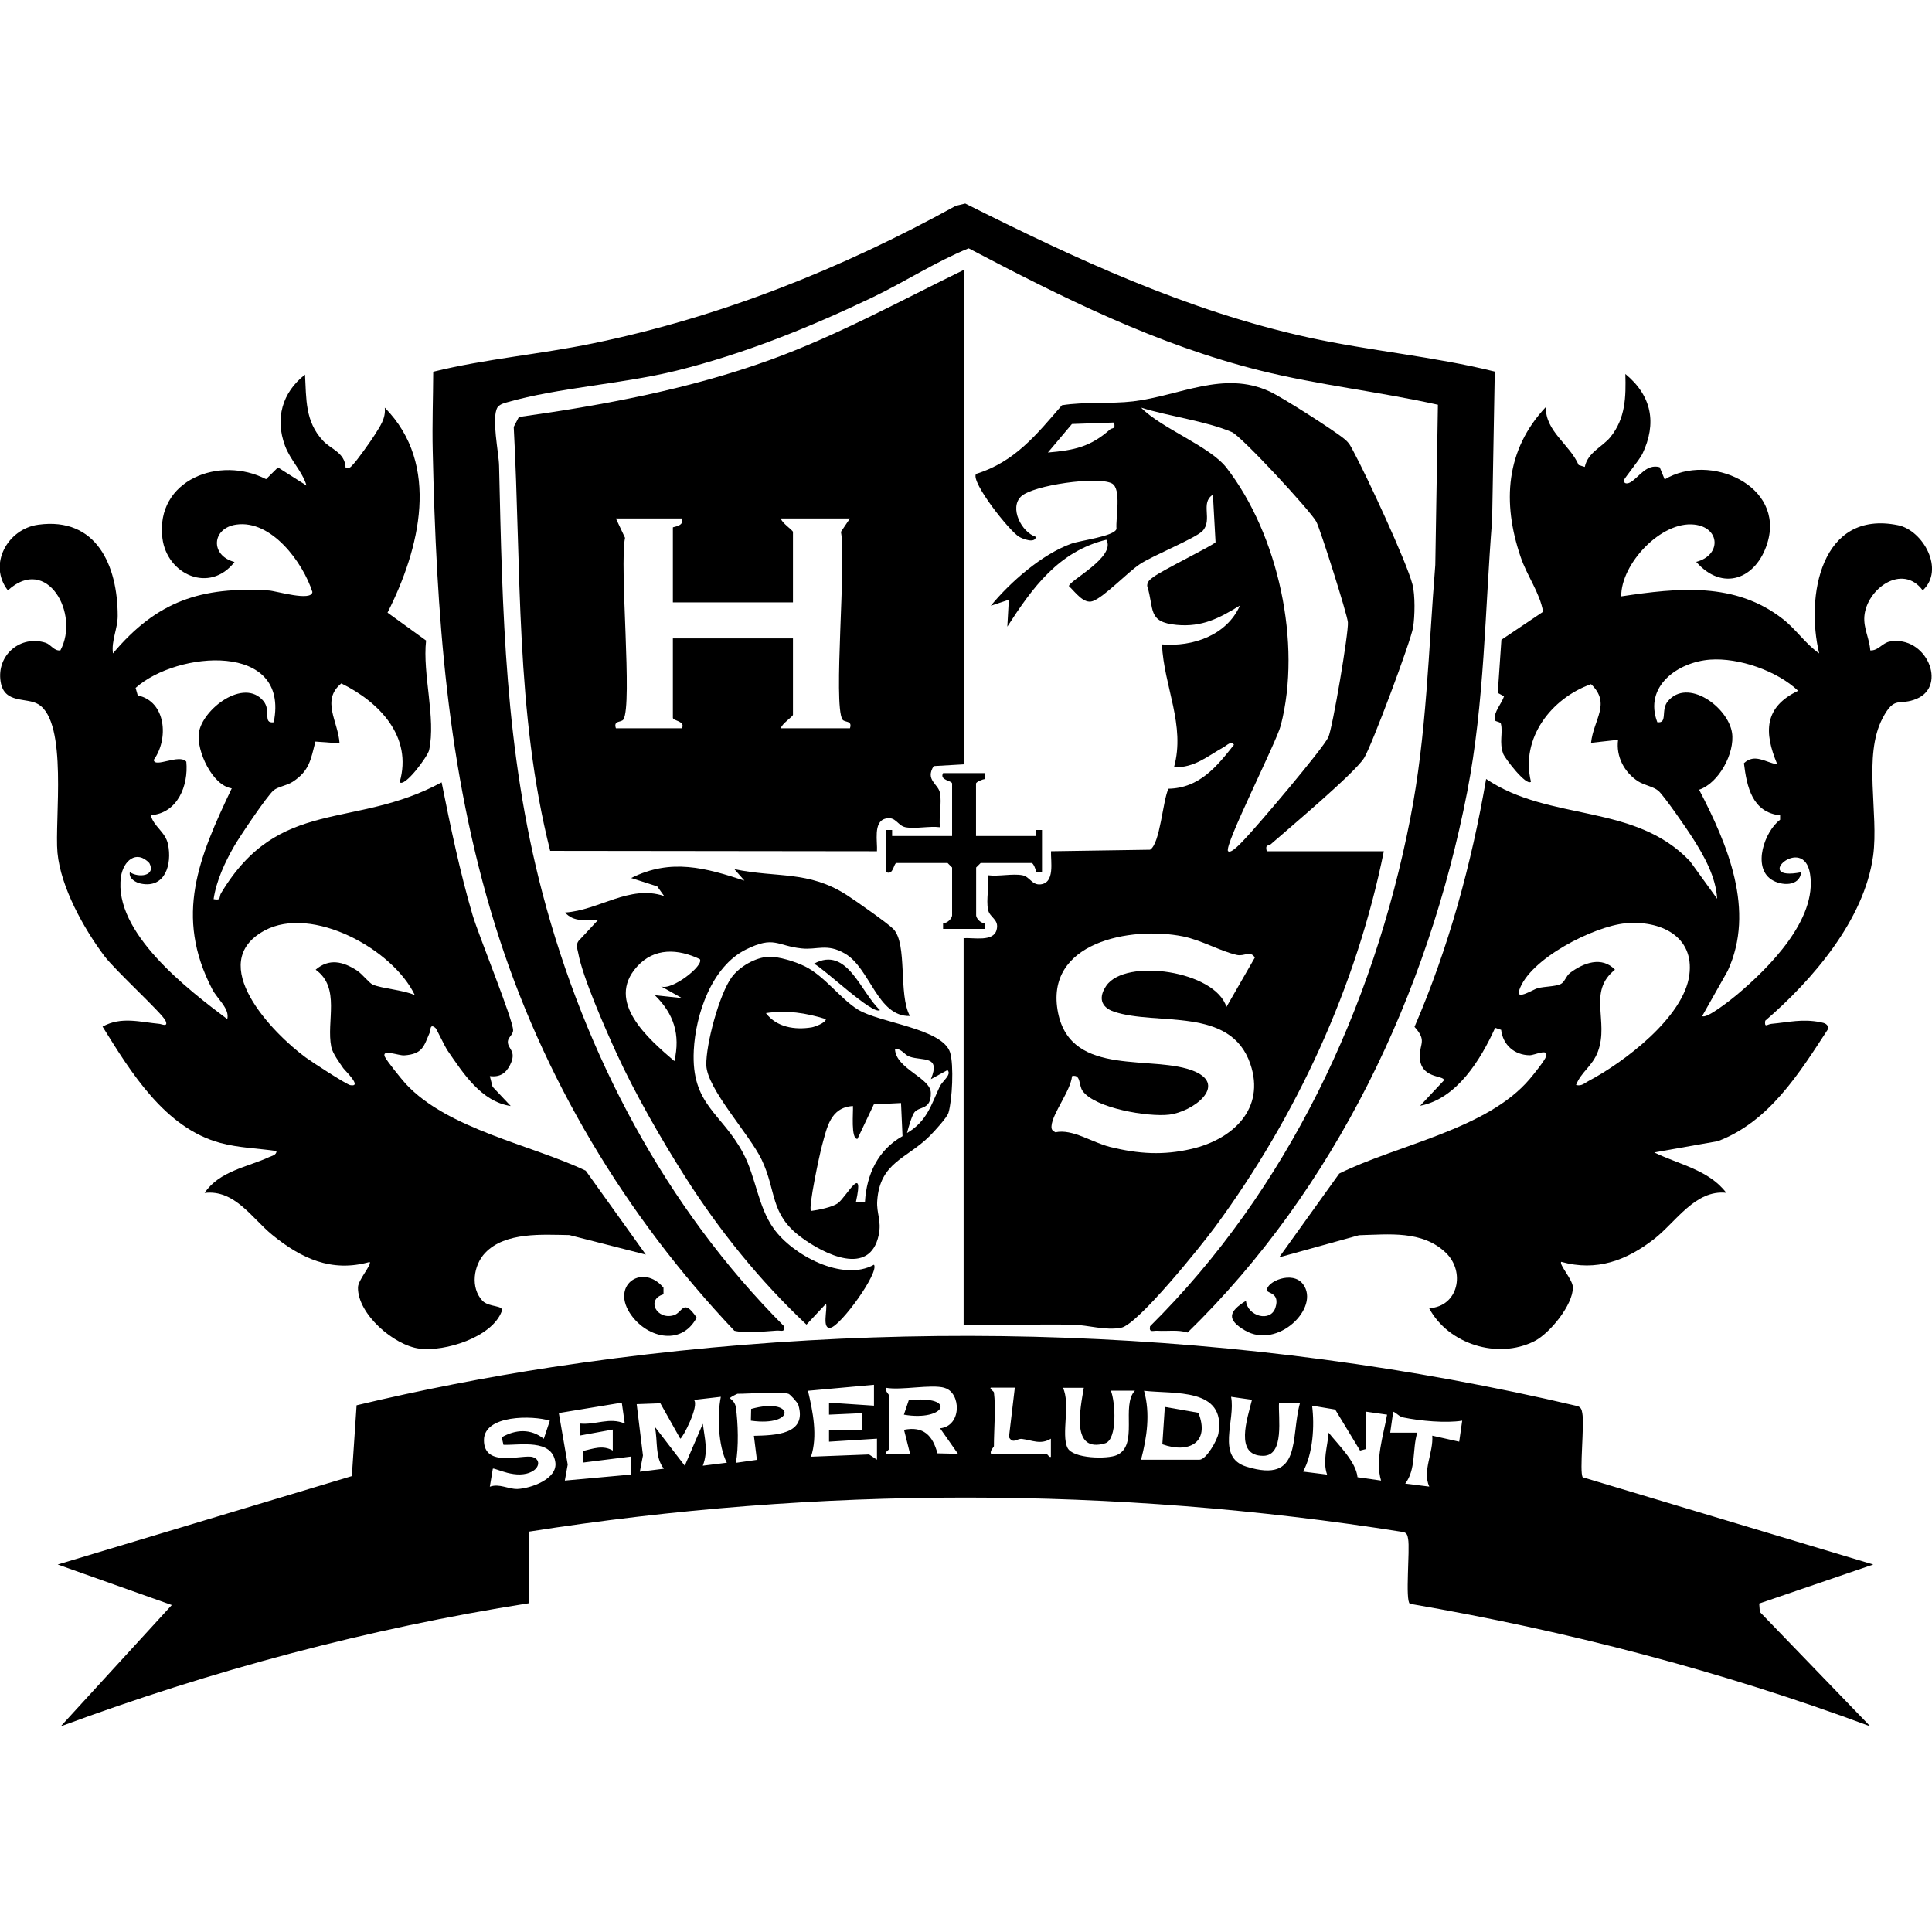 <svg xmlns="http://www.w3.org/2000/svg" xmlns:xlink="http://www.w3.org/1999/xlink" width="500" zoomAndPan="magnify" viewBox="0 0 375 375" height="500" preserveAspectRatio="xMidYMid meet" version="1.0"><defs><clipPath id="3184f90aea"><path d="M 83 39.203 L 291 39.203 L 291 259 L 83 259 Z M 83 39.203 " clip-rule="nonzero"/></clipPath><clipPath id="ceeec19227"><path d="M 11 259 L 364 259 L 364 335.453 L 11 335.453 Z M 11 259 " clip-rule="nonzero"/></clipPath></defs><rect x="-37.5" width="450" fill="#ffffff" y="-37.5" height="450" fill-opacity="1"/><rect x="-37.5" width="450" fill="#ffffff" y="-37.5" height="450" fill-opacity="1"/><path fill="#000000" d="M 322.188 90.797 L 323.113 93.055 C 331.836 87.789 346.492 94.223 343.043 105.41 C 340.879 112.426 334.34 114.879 329.238 109.055 C 334.145 107.789 333.926 102.402 328.898 101.82 C 322.457 101.066 314.605 109.441 314.68 115.754 C 325.688 114.102 336.797 112.891 346.078 120.172 C 348.605 122.137 350.453 124.977 353.102 126.824 C 350.453 115.801 353.371 98.883 368.414 101.941 C 373.273 102.938 377.551 110.582 373.203 114.59 C 369.238 109.246 362.312 114.32 361.875 119.613 C 361.684 121.969 362.871 123.934 363.02 126.242 C 364.574 126.336 365.375 124.758 366.836 124.516 C 373.883 123.277 378.012 133.062 372.082 135.609 C 368.609 137.117 367.805 134.832 365.398 139.422 C 361.586 146.73 364.695 157.871 363.578 166.102 C 361.875 178.531 351.816 190.207 342.629 198.121 C 342.434 199.578 343.043 198.801 343.82 198.727 C 347.293 198.41 349.773 197.707 353.371 198.41 C 354.125 198.559 354.949 198.777 354.805 199.77 C 349.238 208.293 343.43 217.711 333.441 221.496 L 321.094 223.684 C 325.809 226.012 331.691 227.055 335.07 231.523 C 329.043 230.867 325.277 237.227 321.047 240.504 C 315.699 244.656 309.891 246.84 303.039 244.922 C 302.551 245.41 305.273 248.395 305.297 249.852 C 305.348 253.25 300.801 258.832 297.789 260.34 C 290.668 263.906 281.117 260.895 277.398 253.93 C 283.109 253.59 284.445 246.793 280.629 243.152 C 276.062 238.781 269.574 239.605 263.789 239.754 L 248.281 244.051 L 259.949 227.785 C 271.176 222.203 288.602 219.238 296.914 209.434 C 297.617 208.605 299.855 205.84 300.098 205.039 C 300.609 203.41 297.887 204.82 296.914 204.82 C 293.973 204.797 291.711 202.828 291.371 199.891 L 290.207 199.504 C 287.41 205.645 282.816 213.242 275.648 214.629 L 280.289 209.676 C 280.289 208.656 275.625 209.457 275.574 205.039 C 275.574 202.465 276.984 202.004 274.555 199.309 C 281.188 183.941 285.613 167.703 288.457 151.195 C 300.777 159.547 317.352 155.832 328.047 167.191 L 333.297 174.453 C 333.051 170.18 330.77 166.148 328.531 162.629 C 327.512 161.004 322.992 154.473 321.922 153.527 C 320.926 152.652 319.223 152.457 317.961 151.656 C 315.262 149.91 313.633 146.824 314.07 143.598 L 308.82 144.18 C 309.309 139.617 312.758 136.559 308.82 132.793 C 301.07 135.539 295.09 143.332 297.156 151.73 C 296.258 152.652 292.125 147.215 291.785 146.34 C 290.934 144.059 291.762 142.262 291.324 140.488 C 291.227 140.055 290.207 140.125 290.133 139.738 C 289.891 138.184 291.492 136.559 291.93 135.148 L 290.715 134.492 L 291.422 124.176 L 299.516 118.738 C 298.859 114.977 296.379 111.773 295.141 108.059 C 291.566 97.547 292.223 87.328 300.047 79 C 299.926 83.711 304.691 86.258 306.418 90.266 L 307.605 90.629 C 308.191 87.789 311.008 86.77 312.59 84.828 C 315.531 81.16 315.602 77.035 315.48 72.59 C 320.609 76.816 321.629 82.133 318.785 88.105 C 318.25 89.219 315.215 92.91 315.191 93.227 C 315.164 93.93 315.871 94.004 316.625 93.516 C 318.25 92.449 319.613 90.02 322.117 90.676 Z M 344.961 148.332 C 342.359 142.141 342.387 137.238 349.02 134.082 C 344.961 130.223 337.523 127.625 331.934 128.035 C 325.664 128.496 319.031 133.207 321.68 140.176 C 323.746 140.465 322.309 137.82 323.719 136.121 C 327.559 131.508 335.41 137.211 336.188 142.238 C 336.77 146.145 333.637 151.996 329.797 153.281 C 335.312 163.891 340.781 176.711 335.336 188.457 L 330.402 197.199 C 331.156 197.902 336.188 193.871 337.086 193.121 C 343.355 187.852 352.762 178.48 351.328 169.621 C 350.066 161.73 339.832 171.199 349.602 169.305 C 349.312 172.121 345.715 171.977 343.82 170.715 C 340.125 168.285 342.48 161.391 345.52 159.109 L 345.52 158.258 C 340.125 157.676 339.055 152.75 338.496 148.137 C 340.586 146.172 342.699 147.992 344.938 148.355 Z M 305.93 210.598 C 307.023 210.863 307.535 210.234 308.336 209.82 C 315.238 206.18 326.832 197.414 327.898 189.234 C 328.898 181.684 322.238 178.602 315.531 179.211 C 309.406 179.77 296.77 186.129 294.848 192.293 C 294.238 194.234 297.715 191.977 298.445 191.809 C 299.879 191.445 301.676 191.516 302.867 191.031 C 303.719 190.668 303.914 189.477 304.762 188.824 C 307.363 186.879 310.914 185.547 313.465 188.215 C 308.07 192.512 312.348 198.168 310.16 204.09 C 309.09 206.957 306.926 208 305.906 210.598 Z M 305.93 210.598 " fill-opacity="1" fill-rule="nonzero"/><path fill="#000000" d="M 241.844 252.496 C 242.109 255.457 246.605 256.746 247.555 253.832 C 248.5 250.918 246.023 251.066 245.926 250.48 C 245.707 248.832 250.859 246.5 252.926 249.27 C 256.301 253.785 248.039 262.012 241.625 258.227 C 238.051 256.113 238.488 254.586 241.816 252.496 Z M 241.844 252.496 " fill-opacity="1" fill-rule="nonzero"/><path fill="#000000" d="M 67.125 90.75 C 68 90.945 68.051 90.629 68.535 90.145 C 69.312 89.367 72.035 85.531 72.715 84.438 C 73.762 82.738 74.902 81.258 74.684 79.121 C 85.598 90.191 81.465 106.555 75.219 118.91 L 82.703 124.324 C 81.977 130.879 84.648 139.375 83.289 145.613 C 83.02 146.824 78.574 152.848 77.574 151.828 C 80.129 143.016 73.664 136.289 66.25 132.648 C 62.266 135.926 65.645 140.027 65.91 144.277 L 61.219 143.938 C 60.32 147.457 60.055 149.641 56.797 151.754 C 55.582 152.531 53.953 152.676 53.078 153.43 C 51.789 154.547 46.516 162.387 45.445 164.254 C 43.672 167.34 41.973 170.98 41.461 174.523 C 43.016 174.84 42.457 174.113 42.895 173.383 C 54.195 154.547 68.633 161.125 85.719 151.852 C 87.441 160.445 89.242 169.16 91.719 177.582 C 92.887 181.539 99.594 197.902 99.594 199.965 C 99.594 200.84 98.598 201.348 98.574 202.176 C 98.527 203.656 100.371 203.945 99.012 206.688 C 98.16 208.387 96.996 209.094 95.074 208.875 L 95.609 210.938 L 99.133 214.676 C 93.422 213.828 89.922 208.34 86.883 203.922 C 86.301 203.07 84.746 199.723 84.551 199.551 C 83.41 198.559 83.602 199.941 83.41 200.426 C 82.266 203.047 82.074 204.602 78.449 204.844 C 77.406 204.918 74.051 203.559 74.684 205.086 C 75 205.84 77.988 209.531 78.742 210.355 C 86.91 219.191 103.07 222.176 113.691 227.227 L 125.355 243.516 L 110.508 239.727 C 105.355 239.656 98.09 239.074 94.176 243.176 C 91.867 245.602 91.285 249.973 93.641 252.473 C 94.906 253.809 97.871 253.273 97.383 254.535 C 95.488 259.562 86.398 262.402 81.418 261.77 C 76.434 261.141 69.387 255.023 69.484 249.875 C 69.508 248.418 72.23 245.434 71.742 244.949 C 64.355 247.035 58.426 244.242 52.836 239.68 C 48.898 236.477 45.57 230.844 39.711 231.547 C 42.578 227.273 48.098 226.523 52.254 224.582 C 52.836 224.312 53.613 224.242 53.688 223.414 C 50.039 222.883 46.348 222.809 42.75 221.836 C 32.031 218.949 25.398 208.121 19.906 199.262 C 23.527 197.246 27.195 198.387 30.938 198.727 C 31.398 198.773 32.711 199.43 32.129 198.121 C 31.496 196.688 22.406 188.41 20.246 185.547 C 16.258 180.23 11.789 172.219 11.156 165.52 C 10.57 159.184 13.246 140.148 7.414 136.68 C 5.152 135.32 0.801 136.68 0.121 132.309 C -0.703 127.113 4.012 123.207 8.848 124.758 C 9.891 125.098 10.477 126.387 11.715 126.242 C 15.555 119.176 9.113 107.621 1.531 114.59 C -2.355 109.637 1.41 102.668 7.414 101.844 C 18.738 100.289 22.844 109.805 22.844 119.539 C 22.844 122.039 21.582 124.348 21.922 126.824 C 30.477 116.652 39.055 113.812 52.203 114.613 C 53.688 114.711 60.465 116.797 60.637 114.902 C 58.789 109.152 52.691 100.848 45.859 101.82 C 41.074 102.5 40.758 107.84 45.52 109.078 C 40.73 115.27 32.395 111.555 31.52 104.441 C 30.137 93.105 42.676 88.371 51.645 93.008 L 53.953 90.727 L 59.496 94.246 C 58.645 91.406 56.383 89.391 55.312 86.5 C 53.371 81.258 54.754 76.184 59.203 72.715 C 59.469 77.473 59.203 81.793 62.68 85.531 C 64.184 87.18 66.957 87.836 67.078 90.75 Z M 53.129 140.199 C 56.312 124.516 34.363 126.312 26.32 133.523 L 26.734 134.98 C 32.273 136.145 32.762 143.477 29.844 147.48 C 29.941 149.156 34.828 146.242 36.164 147.844 C 36.602 152.508 34.461 157.848 29.262 158.234 C 29.82 160.445 32.105 161.441 32.613 163.891 C 33.418 167.727 32.082 172.461 27.367 171.516 C 26.367 171.32 24.934 170.52 25.203 169.281 C 26.781 170.398 30.332 170.105 28.992 167.531 C 26.465 164.84 23.914 167.121 23.477 170.203 C 21.969 180.98 36.48 192.074 44.109 197.805 C 44.645 195.812 42.168 193.895 41.195 192.004 C 33.781 177.754 38.594 166.418 44.984 153.016 C 41.219 152.48 38.133 145.734 38.594 142.285 C 39.227 137.676 47.344 131.461 51.133 136.07 C 52.691 137.965 50.941 140.441 53.102 140.199 Z M 80.516 193.145 C 76.266 184.234 60.562 175.641 51.352 180.617 C 39.711 186.906 52.883 200.523 59.348 205.258 C 60.492 206.105 67.176 210.453 67.977 210.621 C 70.43 211.082 66.98 207.832 66.617 207.32 C 65.863 206.203 64.574 204.48 64.305 203.219 C 63.285 198.266 66.18 191.734 61.27 188.215 C 63.895 185.957 66.59 186.637 69.266 188.359 C 70.383 189.09 71.621 190.789 72.352 191.105 C 74.102 191.883 78.355 192.148 80.492 193.145 Z M 80.516 193.145 " fill-opacity="1" fill-rule="nonzero"/><path fill="#000000" d="M 128.758 251.234 C 125.332 252.254 127.52 256.285 130.777 255.289 C 132.551 254.754 132.574 251.867 135.223 255.75 C 132.16 261.504 125.211 259.562 122.195 254.777 C 118.672 249.172 124.895 245.238 128.785 249.949 L 128.785 251.234 Z M 128.758 251.234 " fill-opacity="1" fill-rule="nonzero"/><path fill="#000000" d="M 187.109 182.098 C 188.984 181.977 192.797 182.852 193.43 180.52 C 194.012 178.434 192.094 178.164 191.777 176.562 C 191.387 174.621 192.02 171.926 191.777 169.887 C 193.844 170.156 196.516 169.523 198.461 169.887 C 199.895 170.18 200.285 171.805 201.938 171.66 C 204.805 171.395 203.93 167.219 204 165.227 L 223.227 164.934 C 225.195 163.746 225.68 155.395 226.797 153.09 C 232.754 152.969 236.133 148.863 239.508 144.566 C 239.047 143.695 238.098 144.691 237.59 144.98 C 234.332 146.777 231.949 149.012 227.867 148.938 C 230.152 140.758 225.898 133.23 225.535 125.074 C 231.512 125.586 238.125 123.305 240.676 117.527 C 236.641 120 233.336 121.75 228.379 121.289 C 222.668 120.754 224.078 118.23 222.668 113.715 C 222.668 112.863 223.227 112.477 223.809 112.039 C 225.438 110.754 235.547 105.824 235.938 105.242 L 235.426 96.016 C 232.898 97.594 235.426 100.871 233.434 103.031 C 232.098 104.465 223.832 107.789 221.258 109.492 C 218.898 111.043 214.281 115.922 212.094 116.676 C 210.32 117.309 208.621 114.805 207.477 113.762 C 207.477 112.695 216.688 108.105 214.742 104.758 C 205.484 107.016 200.406 114.055 195.52 121.629 L 195.812 116.41 L 192.312 117.574 C 196.129 112.938 202.227 107.598 207.914 105.535 C 209.688 104.879 216.227 104.125 216.711 102.668 C 216.52 100.531 217.734 94.852 215.812 93.832 C 213.117 92.398 200.527 94.148 198.195 96.355 C 195.859 98.566 198.266 103.301 201.062 104.199 C 200.914 105.535 198.535 104.609 197.828 104.199 C 195.957 103.129 188.375 93.543 189.445 91.988 C 196.977 89.656 201.207 84.34 206.117 78.66 C 210.539 77.957 215.617 78.418 219.922 77.906 C 229.012 76.816 237.492 71.863 246.434 75.988 C 248.867 77.105 258.953 83.539 261.016 85.262 C 261.941 86.039 262.184 86.648 262.719 87.641 C 265.199 92.23 273 108.957 274.164 113.445 C 274.699 115.512 274.629 119.613 274.285 121.75 C 273.875 124.395 266.195 144.883 264.762 147.141 C 262.84 150.152 250.203 160.762 246.629 163.891 C 246.242 164.23 245.512 163.844 245.875 165.227 L 268.602 165.227 C 263.301 191.445 251.684 216.641 235.863 238.125 C 233.289 241.621 220.895 257.086 217.613 257.715 C 214.523 258.301 211.219 257.184 208.328 257.133 C 201.23 256.965 194.137 257.305 187.039 257.133 L 187.039 182.074 Z M 238.367 165.203 C 238.949 165.832 241.113 163.359 241.574 162.895 C 244.078 160.297 256.738 145.395 257.832 143.086 C 258.637 141.387 261.797 122.746 261.625 120.777 C 261.504 119.25 256.277 102.742 255.5 101.262 C 254.406 99.199 240.992 84.703 239.121 83.879 C 234.016 81.695 226.871 80.82 221.477 79.121 C 225.414 83.152 234.793 86.598 238.051 90.773 C 248.137 103.762 252.707 124.93 248.598 140.805 C 247.746 144.105 237.492 164.23 238.367 165.203 Z M 216.227 82.012 L 208.062 82.301 L 203.395 87.836 C 208.5 87.398 211.656 86.746 215.473 83.344 C 215.863 83.004 216.59 83.371 216.227 82.012 Z M 208.086 208.852 C 207.816 211.738 204.27 216.082 204.098 218.559 C 204.051 219.266 204.27 219.457 204.852 219.773 C 208.207 219.07 211.902 221.738 215.523 222.637 C 220.988 223.973 225.777 224.289 231.27 223.004 C 239.266 221.156 245.656 215.211 242.691 206.52 C 238.852 195.23 224.539 199.188 216.18 196.348 C 213.578 195.449 213.238 193.508 214.719 191.348 C 218.438 185.887 235.887 188.434 238.051 195.449 L 243.566 185.859 C 242.645 184.406 241.574 185.691 240.066 185.352 C 236.836 184.621 233.289 182.512 229.617 181.758 C 219.484 179.719 202.543 182.875 205.387 196.664 C 208.012 209.312 224.027 204.555 231.926 207.977 C 238.223 210.719 231.586 215.793 226.918 216.352 C 222.934 216.836 212.531 215.137 210.125 211.738 C 209.348 210.645 209.836 208.438 208.062 208.875 Z M 208.086 208.852 " fill-opacity="1" fill-rule="nonzero"/><path fill="#000000" d="M 187.109 52.348 L 187.109 148.355 L 181.23 148.695 C 179.527 151.391 182.105 152.141 182.445 153.891 C 182.832 155.832 182.203 158.527 182.445 160.566 C 180.379 160.297 177.68 160.93 175.762 160.566 C 174.156 160.25 173.891 158.332 171.801 158.914 C 169.469 159.57 170.344 163.383 170.219 165.227 L 106.789 165.152 C 100.008 138.305 101.199 110.363 99.715 82.859 L 100.715 80.941 C 117.312 78.613 133.812 75.527 149.562 69.824 C 162.59 65.09 174.715 58.414 187.109 52.371 Z M 132.355 100.629 L 119.547 100.629 L 121.32 104.391 C 120.203 109.832 122.805 136.75 121.008 139.641 C 120.594 140.297 119.012 139.762 119.547 141.363 L 132.355 141.363 C 133.109 139.934 130.605 139.934 130.605 139.324 L 130.605 123.91 L 153.914 123.91 L 153.914 138.742 C 153.914 139.082 151.652 140.539 151.578 141.363 L 164.973 141.363 C 165.504 139.762 163.902 140.297 163.512 139.641 C 161.691 136.703 164.316 108.812 163.223 103.227 L 164.973 100.629 L 151.578 100.629 C 151.652 101.43 153.914 102.91 153.914 103.25 L 153.914 116.918 L 130.605 116.918 L 130.605 102.379 C 130.605 102.23 132.914 102.16 132.355 100.629 Z M 132.355 100.629 " fill-opacity="1" fill-rule="nonzero"/><g clip-path="url(#3184f90aea)"><path fill="#000000" d="M 290.133 72.18 L 289.621 100.898 C 288.211 118.594 288.164 136.266 284.785 153.695 C 277.156 192.875 259.195 230.699 230.516 258.641 C 228.598 258.055 226.605 258.422 224.66 258.301 C 223.785 258.25 222.984 258.734 223.227 257.426 C 249.887 231.012 266.559 195.621 273.727 158.914 C 276.938 142.527 277.254 126.215 278.59 109.66 L 279.098 78.562 C 267.699 76.016 256.012 74.754 244.66 71.938 C 224.609 66.961 206.164 57.734 188.012 48.195 C 181.645 50.793 175.715 54.652 169.469 57.664 C 157.289 63.488 144.484 68.684 131.336 71.938 C 120.859 74.535 108.297 75.238 98.453 78.078 C 97.723 78.273 97.043 78.465 96.559 79.074 C 95.344 81.137 96.824 87.859 96.871 90.41 C 97.527 118.98 97.992 145.562 105.281 173.336 C 113.547 204.723 129.219 234.41 152.164 257.402 C 152.406 258.711 151.605 258.203 150.73 258.273 C 148.176 258.445 144.75 258.832 142.539 258.301 C 121.371 235.941 105.234 209.066 96.094 179.574 C 86.715 149.277 84.695 119.031 83.992 87.52 C 83.871 82.398 84.066 77.254 84.09 72.156 C 94.25 69.652 104.773 68.781 115.004 66.668 C 139.84 61.57 163.414 52.129 185.531 39.941 L 187.355 39.504 C 208.789 50.234 230.371 60.332 253.969 65.504 C 265.949 68.125 278.25 69.168 290.156 72.129 Z M 290.133 72.18 " fill-opacity="1" fill-rule="nonzero"/></g><path fill="#000000" d="M 144.582 171.027 L 142.539 168.699 C 150.828 170.445 156.828 168.918 164.316 173.699 C 165.918 174.719 172.383 179.258 173.402 180.324 C 176.199 183.238 174.328 193.047 176.613 197.199 C 170.293 197.367 168.934 187.949 164 185.086 C 160.5 183.047 158.602 184.43 155.566 184.09 C 150.754 183.578 150.293 181.562 144.773 184.309 C 138.117 187.609 135.004 196.93 134.664 203.875 C 134.129 214.555 140.086 215.914 144.312 223.949 C 146.742 228.586 147.109 234.168 150.172 238.465 C 153.793 243.562 163.562 248.879 169.637 245.48 C 170.707 246.961 163.195 257.352 161.203 257.715 C 159.453 258.031 160.668 254.125 160.328 253.055 L 156.539 257.109 C 147.473 248.59 139.598 238.828 132.938 228.344 C 128.32 221.086 123.219 212.199 119.645 204.383 C 117.508 199.723 113.082 189.672 112.234 184.988 C 112.086 184.188 111.723 183.457 112.281 182.656 L 116.074 178.578 C 113.789 178.578 111.332 179.016 109.68 177.121 C 116.293 176.684 122.172 171.66 128.906 173.918 L 127.566 172.047 L 122.512 170.422 C 130.242 166.562 136.926 168.43 144.652 170.98 Z M 135.855 186.176 C 131.652 184.16 127.008 183.871 123.633 187.633 C 117.48 194.48 125.867 201.641 130.898 205.961 C 132.09 200.816 130.801 196.785 127.105 193.168 L 132.355 193.727 L 128.273 191.422 C 130.242 192.441 136.73 187.391 135.832 186.176 Z M 135.855 186.176 " fill-opacity="1" fill-rule="nonzero"/><path fill="#000000" d="M 149.102 185.715 C 151.07 185.594 154.473 186.688 156.27 187.586 C 160.039 189.453 163.223 193.945 166.527 195.961 C 170.754 198.559 182.93 199.602 184.414 204.285 C 185.168 206.715 184.828 213.535 184.098 215.988 C 183.832 216.91 181.301 219.652 180.453 220.5 C 176.027 224.922 170.781 225.574 170.27 233.078 C 170.098 235.504 171.145 236.914 170.562 239.703 C 168.836 247.883 159.965 243.465 155.492 240.141 C 149.367 235.602 150.777 231.23 147.836 225.09 C 145.48 220.16 137.215 211.352 137.094 206.738 C 136.996 202.73 139.621 192.949 142.027 189.672 C 143.535 187.633 146.574 185.859 149.125 185.715 Z M 160.305 197.805 C 156.391 196.59 152.723 196.031 148.664 196.641 C 150.754 199.406 154.301 199.941 157.559 199.406 C 158.043 199.332 160.281 198.559 160.305 197.805 Z M 180.695 209.434 C 182.613 204.82 179.141 205.961 176.586 205.109 C 175.496 204.746 174.984 203.461 173.719 203.629 C 173.867 207.441 180.621 209.191 180.672 212.102 C 180.742 215.453 178.531 214.676 177.512 215.867 C 177.023 216.422 176.273 218.996 176.055 219.918 C 179.918 217.637 180.742 214.457 182.422 210.863 C 182.906 209.844 184.801 208.559 183.902 207.707 L 180.695 209.457 Z M 174.887 214.094 L 169.613 214.359 L 166.43 221.059 C 165.094 221.109 165.652 215.719 165.555 214.676 C 161.156 214.941 160.523 218.852 159.551 222.348 C 159.09 224.023 156.855 234.438 157.414 235.043 C 158.82 234.871 161.543 234.316 162.613 233.562 C 164.219 232.398 167.84 225.527 166.137 233.297 L 167.887 233.297 C 168.203 227.953 170.414 223.195 175.18 220.527 Z M 174.887 214.094 " fill-opacity="1" fill-rule="nonzero"/><path fill="#000000" d="M 191.195 150.078 L 191.195 151.219 C 190.707 151.242 189.445 151.777 189.445 152.094 L 189.445 162.266 L 201.086 162.266 L 201.086 161.102 C 201.086 161.102 202.254 161.102 202.254 161.102 L 202.254 169.258 L 201.109 169.258 C 201.086 168.77 200.551 167.508 200.234 167.508 L 190.344 167.508 L 189.469 168.383 L 189.469 177.68 C 189.469 178.262 190.465 179.355 191.195 179.137 L 191.195 180.301 C 191.195 180.301 183.051 180.301 183.051 180.301 L 183.051 179.137 C 183.805 179.332 184.801 178.238 184.801 177.68 L 184.801 168.383 L 183.926 167.508 L 174.035 167.508 C 173.43 167.508 173.43 170.008 171.996 169.258 L 171.996 161.102 L 173.16 161.102 C 173.16 161.102 173.16 162.266 173.16 162.266 L 184.801 162.266 L 184.801 152.094 C 184.801 151.488 182.301 151.488 183.051 150.055 L 191.219 150.055 Z M 191.195 150.078 " fill-opacity="1" fill-rule="nonzero"/><path fill="#000000" d="M 170.805 196.055 C 169.492 197.148 159.914 187.973 157.996 187.051 C 164.461 183.531 167.062 192.656 170.805 196.055 Z M 170.805 196.055 " fill-opacity="1" fill-rule="nonzero"/><g clip-path="url(#ceeec19227)"><path fill="#000000" d="M 307.168 286.727 L 363.602 303.668 L 341.461 311.242 L 341.582 312.871 L 363.02 335.082 C 334.098 324.328 304.105 316.535 273.656 311.293 C 272.707 310.66 273.703 300.758 273.316 298.719 C 273.195 298.039 273.121 297.527 272.344 297.359 C 216.301 288.449 158.75 288.473 102.68 297.285 L 102.609 311.195 C 71.598 316.074 41.145 324.207 11.785 335.082 L 33.344 311.535 L 11.203 303.668 L 68.293 286.508 L 69.215 272.766 C 81.73 269.781 94.395 267.305 107.129 265.363 C 172.941 255.336 241.355 257.668 306.148 272.914 C 306.879 273.133 307 273.594 307.121 274.273 C 307.559 276.578 306.539 285.707 307.195 286.699 Z M 169.637 268.785 L 156.828 269.949 C 157.777 274.004 158.75 278.738 157.414 282.746 L 168.688 282.309 L 170.219 283.328 L 170.219 279.25 C 170.219 279.25 160.914 279.832 160.914 279.832 L 160.914 277.5 C 160.914 277.5 167.328 277.5 167.328 277.5 L 167.328 274.297 C 167.328 274.297 160.914 274.586 160.914 274.586 L 160.914 272.258 C 160.914 272.258 169.637 272.84 169.637 272.84 L 169.637 268.762 Z M 183.32 269.367 C 180.695 268.641 174.984 269.902 171.969 269.367 C 171.75 270 172.555 270.656 172.555 270.824 L 172.555 281.289 C 172.555 281.41 171.68 281.941 171.969 282.16 L 176.637 282.16 C 176.637 282.16 175.469 277.523 175.469 277.523 C 179.262 276.773 181.035 278.641 181.957 282.09 L 185.945 282.188 L 182.469 277.234 C 186.746 276.797 186.551 270.289 183.344 269.395 Z M 192.918 270.242 C 193.309 273.156 192.918 277.574 192.918 280.703 C 192.918 280.875 192.117 281.531 192.336 282.16 L 203.102 282.16 C 203.223 282.16 203.758 283.035 203.977 282.746 L 203.977 279.25 C 201.984 280.488 200.332 279.539 198.363 279.297 C 197.367 279.176 196.637 280.363 195.836 278.957 L 196.977 269.344 L 192.312 269.344 C 192.02 269.562 192.871 270.047 192.895 270.219 Z M 210.395 269.367 L 206.312 269.367 C 207.816 272.426 205.945 278.398 207.188 280.996 C 208.207 283.156 214.988 283.254 216.785 282.43 C 221.062 280.512 217.539 272.84 220.285 269.926 L 215.617 269.926 C 216.492 272.062 216.93 279.418 214.5 280.148 C 207.793 282.113 209.688 273.398 210.371 269.344 Z M 221.477 283.328 L 232.824 283.328 C 234.113 283.328 236.277 279.562 236.496 278.23 C 238.004 269.27 227.844 270.629 222.059 269.949 C 223.297 274.395 222.617 278.98 221.477 283.328 Z M 153.039 270.535 C 151.387 270.074 145.406 270.535 143.145 270.535 C 143.074 270.535 141.617 271.238 141.688 271.406 C 142.273 271.867 142.734 272.402 142.832 273.18 C 143.27 276.215 143.391 280.973 142.832 283.934 L 146.914 283.352 L 146.332 278.691 C 150.363 278.594 156.73 278.496 154.957 272.695 C 154.812 272.207 153.355 270.629 153.039 270.535 Z M 139.914 271.117 L 134.688 271.723 C 135.809 272.793 132.453 279.25 132.039 279.25 L 128.176 272.379 L 123.582 272.547 L 124.797 282.5 L 124.191 285.656 L 128.855 285.074 C 127.082 282.867 127.715 279.684 127.105 276.941 L 132.914 284.492 L 136.414 276.359 C 136.777 279.223 137.508 281.652 136.414 284.492 L 141.082 283.91 C 139.402 280.68 139.184 274.734 139.914 271.117 Z M 243.031 271.699 L 238.949 271.117 C 239.875 275.68 235.938 282.84 241.965 284.688 C 252.852 288.012 250.422 279.078 252.34 272.281 L 248.258 272.281 C 248.062 275.051 249.402 282.574 245.172 282.574 C 239.559 282.574 242.109 275.363 243.008 271.699 Z M 121.273 276.336 L 120.691 272.258 L 108.465 274.273 L 110.191 284.273 L 109.633 287.379 L 122.441 286.215 L 122.441 282.719 C 122.441 282.719 113.133 283.887 113.133 283.887 L 113.203 281.629 C 115.199 281.168 117.02 280.438 118.941 281.555 L 118.941 277.477 C 118.941 277.477 112.547 278.641 112.547 278.641 L 112.547 276.312 C 115.66 276.625 118.262 275.023 121.273 276.312 Z M 259.172 273.594 L 254.676 272.84 C 255.184 276.773 254.844 282.137 252.926 285.633 L 257.59 286.215 C 256.668 283.57 257.688 280.801 257.883 278.082 C 259.801 280.488 263.203 283.715 263.496 286.727 L 268.066 287.379 C 266.875 283.473 268.527 278.594 269.23 274.586 L 265.148 274.004 L 265.148 281.262 C 265.148 281.262 263.984 281.555 263.984 281.555 L 259.145 273.566 Z M 283.789 275.754 C 280.656 276.262 275.672 275.801 272.465 275.145 C 271.492 274.953 271.199 274.32 270.422 274.004 L 269.84 278.082 L 275.09 278.082 C 274.094 281.336 274.895 285.148 272.758 287.965 L 277.422 288.547 C 276.035 285.488 278.25 281.969 278.004 278.664 L 283.23 279.832 L 283.812 275.754 Z M 106.715 275.754 C 103.41 274.711 93.934 274.586 93.934 279.539 C 93.934 285.027 101.492 282.211 103.41 282.816 C 104.867 283.277 104.746 284.734 103.41 285.535 C 100.348 287.355 95.973 284.785 95.656 285.074 L 95.074 288.57 C 96.922 287.891 98.598 289.055 100.445 289.008 C 102.949 288.91 108.32 287.09 107.785 283.766 C 107.082 279.25 101.004 280.535 97.723 280.438 L 97.383 278.98 C 100.082 277.43 103.023 277.258 105.551 279.273 L 106.715 275.777 Z M 106.715 275.754 " fill-opacity="1" fill-rule="nonzero"/></g><path fill="#ffffff" d="M 145.746 275.754 C 154.617 276.992 154.301 271.117 145.797 273.473 Z M 145.746 275.754 " fill-opacity="1" fill-rule="nonzero"/><path fill="#000000" d="M 225.609 280.34 L 226.094 273.082 L 232.605 274.223 C 234.914 280.023 230.734 282.16 225.633 280.34 Z M 225.609 280.34 " fill-opacity="1" fill-rule="nonzero"/><path fill="#000000" d="M 175.445 274.586 L 176.395 271.773 C 185.945 270.777 183.441 275.973 175.445 274.586 Z M 175.445 274.586 " fill-opacity="1" fill-rule="nonzero"/><path fill="#000000" d="M 145.746 275.754 L 145.797 273.473 C 154.301 271.117 154.617 276.992 145.746 275.754 Z M 145.746 275.754 " fill-opacity="1" fill-rule="nonzero"/></svg>